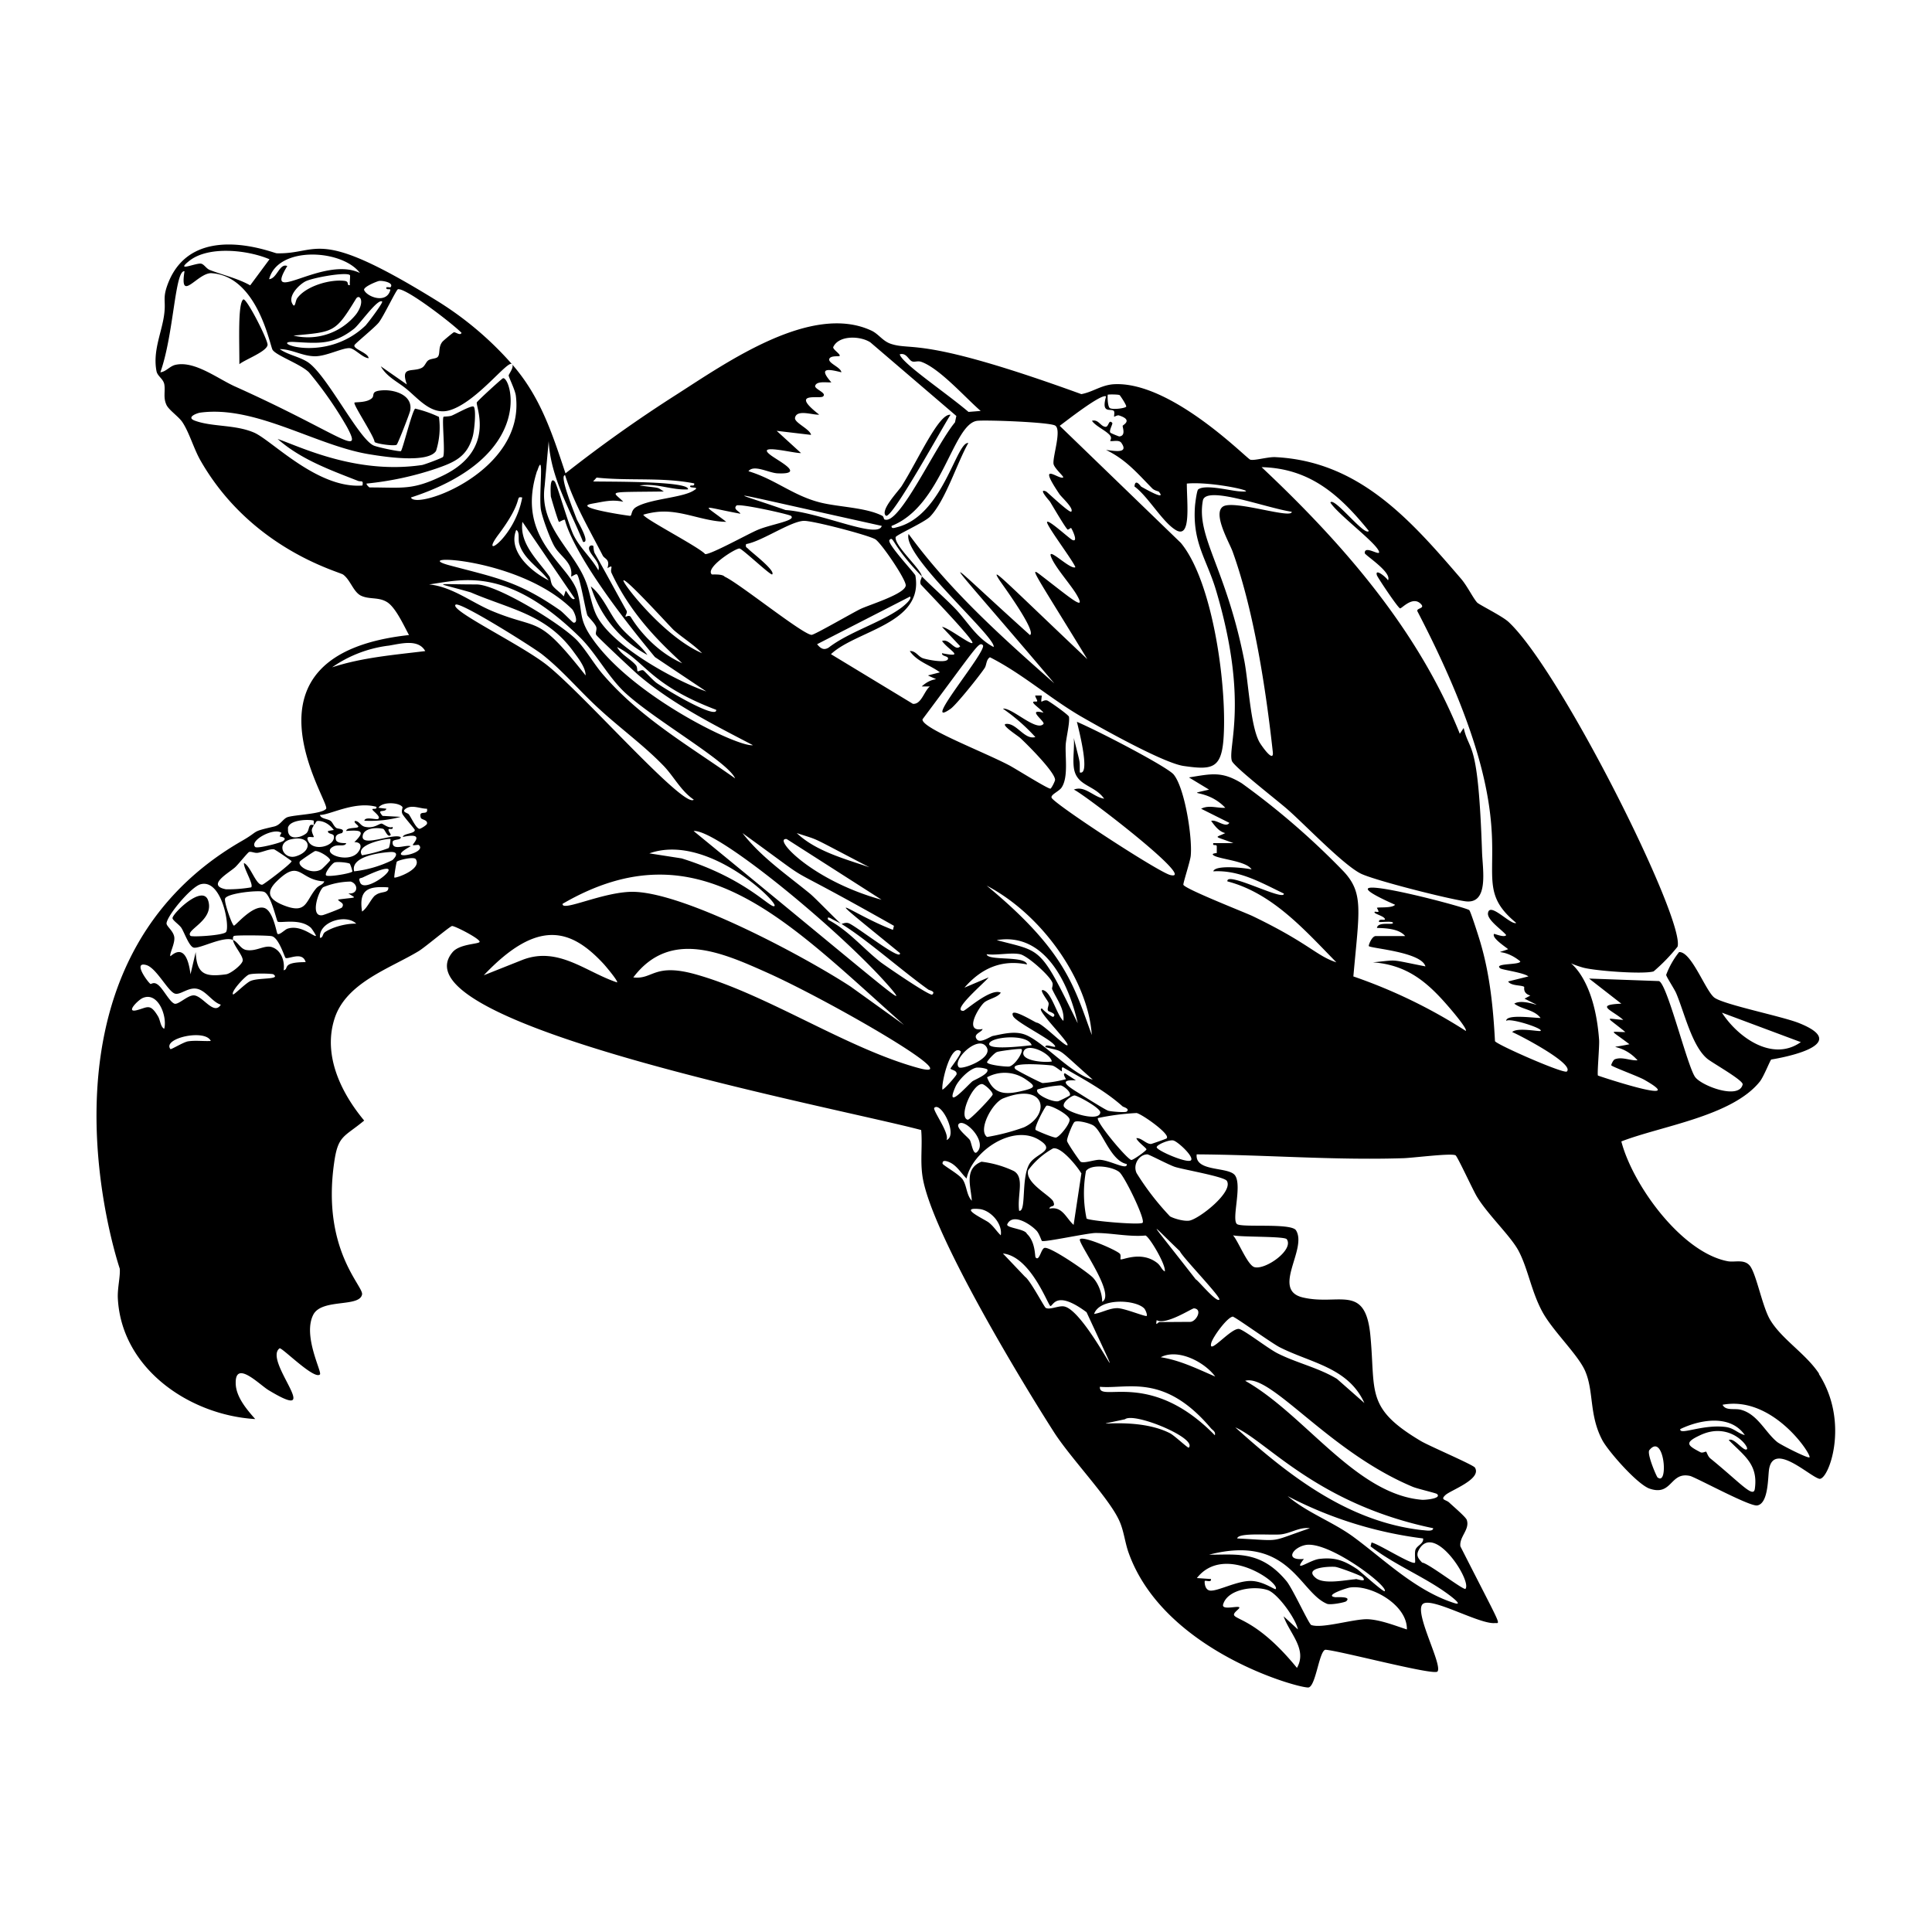 <svg xmlns="http://www.w3.org/2000/svg" viewBox="0 0 1000 1000"><path d="M198.6 202c-7.1.3-4.5 2.4-6 4-2.6 2.6-8.8 2-9.1 2.4-1 .7 10.2 17.4 10.4 20.4 1.3 1 10.2 2.2 11.4 1.4.7-.6 6.7-16.1 7-17.6 1.5-7.6-7.1-10.8-13.7-10.6m743 509.1c-6.8-10.4-19.4-17.9-25.4-28-4.1-6.9-7.2-24.2-10.6-28.1-3-3.4-7.7-1.5-11.4-2.2-23.9-4.6-49.1-39.4-55-62 20.6-8 57.3-13 71.7-31 2.1-2.7 5.3-11 5.9-11.4 0 0 44.8-6.9 14-19-9.1-3.5-38.4-9.4-43.4-13-4.6-3.4-11.9-24-18.3-23.6a43 43 0 0 0-6.7 11.8c.2 1.2 4.2 7.2 5.2 9.5 4.3 10.2 8.2 27.5 16.2 34 2.9 2.3 18.6 11.1 18.2 13.2-1.8 8-20.9.9-24.5-3.7-4-5-14.7-49.1-18.9-49.8l-36.1-1.3 16.7 13c-14.2.6-4.6 3.4 1 8.4-9.6-.7-9.4-2.3 1.1 6.3-8.3 0-8.4-1.7 2.1 6.3-14.3 3-4.6-1.5 4.2 8.3-3.8.3-8-2-11.8-.5-.9.4-2 3-1.8 3.1.5.8 14.2 5.8 17.1 7.5 24.6 14-23.8-2-24-2.2-.5-.7.8-14.9.6-18.3-3.4-47.5-30.2-43.9-8.4-37.6 6 1.7 31 3.6 36.6 2a94 94 0 0 0 12.4-12.8c4-13.8-60.5-143.2-87.6-168.2-3.6-3.2-15.5-9-16.2-10-2.2-2.5-5.1-8.6-8.4-12.4-26.2-30.5-52.8-60.8-96.3-62.8-3.8-.1-10.9 2-12.7 1.3-2-.7-41.3-41-70.9-39-6.3.5-10.6 4-16.5 5.1-82.8-30.1-87.2-22.3-98.5-26-4.3-1.4-6.3-5-10-6.8-31.1-14.7-75.2 16.5-101 33a710 710 0 0 0-57.5 40.8c-7-21-13-39.7-27.7-56.5 1.3 1.4-1.6 5-1.7 5.8s3.3 7.4 3.7 10.5c5 39.3-51.7 59.4-54.3 52.7 65.7-21.4 51.5-63.3 47.6-61.7-.8.4-13.2 11.7-13.5 12.5-.7 2 10 24.2-17 37.6-16.3 8-21 6.4-38.5 6.4-.2 0-1.7-1.4-1.6-2a163 163 0 0 0 35.9-7.7c9.5-3.3 16-6 19-16.4.9-2.8 2-14.2.6-15.7-1-1-9.6 4-11.6 4.7-1.2.4-4 .4-4 .5-1 1 1 19-.3 20.8-.3.5-9.6 4-10.9 4.2-34 5-63-9.5-74.7-13.5 12 10.6 27.1 16 41.6 21.7 1.6.6 2.9-.6 2.3 2.4-23.1 1.8-46.5-23-55.9-27.3-10-4.4-22.2-2.9-31.2-6.4-4-1.7 1.3-3.7 3-4 28.8-4 60.4 17.3 88.1 21.6 7.3 1.2 29.9 4.7 34.1-1.8a40 40 0 0 0 1.5-17.6 61 61 0 0 0-12.3-4.3c-1.6 1.2-6.5 21.3-7.4 22-.6.4-12.7-2.1-14.3-3-8-4-24.3-37-34.1-43.2-4.5-2.8-10-3.6-14.3-6.6 6.2 0 11.8 3.7 18.3 3.7 5.8 0 14.2-4.4 17.8-4.2 2.7.1 6.7 5 9.9 5.2-.2-2.8-8.3-4.8-7.3-6.8.3-.8 10.4-9 12.5-11.6 2.5-3.1 9.1-17.1 10-17.3 4.4-.6 28.7 18.2 32.9 22.6-.8 1.6-3-.5-4-.3-.4.1-5.7 4.5-6 5-2.3 3-.8 6.4-2.5 7.9-1 .8-3.4.7-4.7 1.6s-1.7 3-3.4 3.9c-4.8 2.4-11.2-1.2-7.7 8.6l-13.5-9.4c3 5.4 8.7 8 13 11.5 6.3 5 13.2 14.2 22.8 11.2 14-4.3 30-26.2 32.1-23.8a172 172 0 0 0-38.8-32.8c-63-39-60.6-24-83-24.6-1.4 0-43-17.1-56 15-3.2 8-1.4 9-2.1 15.6-1 9.8-6.2 19.5-4.1 30.4.5 2.6 3.3 3.8 4 6.6.7 3.4-.6 6.8 1 10.5 1 2.8 6.3 6.2 8.4 9.3 3.6 5.4 5.9 13.8 9.4 19.9 26.2 45.8 71.5 57.4 73.8 59 3.7 2.7 5.2 8.7 9 10.8 4.3 2.2 9.1.7 13.5 3.3 4.6 2.6 9 12.5 11.6 17.2-93.5 10.2-40.5 86.7-42.9 89.9-2 2.8-16.6 3.1-20.1 4.4-2.4 1-3.5 4-6.8 4.8-12.5 2.9-7.2 2-16.6 7.4C9 502 62 656.6 62 656.7c.3 4.3-1.3 10.1-1 15.5 2 36.4 37.3 60.3 71.1 62.3-4.4-5-10-11.5-10.1-18.5-.3-12.5 12.6 1 17.1 3.6 29.8 18-3.1-15.3 5.6-21.7 1-.8 18 16.5 20.9 13.5 1.2-1.2-9.1-20.1-3.4-31 4.5-8.4 23.9-3.6 25.2-10.4.8-4.3-20.8-23-14.5-67.8 2-14.7 5-13.4 15.6-22.2-12-14.4-21.5-33.9-15.3-52.9 6-18.5 28.6-25.8 43.5-34.8 3.3-2 16.3-13 17.3-13 1.7 0 15.2 7 14.2 8.3-.8 1.1-10.5 1-14 5.3-31 37.1 199 80.4 242.6 92 .7 7.9-.5 15.4.6 23.4 3.7 28.1 51.2 106.6 68.4 133.4 8.6 13.2 27.3 32.8 33 44.3 2.9 5.6 3.3 12 5.4 17.8 18.5 51.6 90 70.6 93.2 69.6 3.7-1 5.4-18.8 8.6-19.5 7 .4 55.9 13.4 58 11.3 3-3.2-12.7-31.4-7.4-35.1 4.8-3.4 29.2 10.7 37.1 10 3-.2 4.2 3.6-17.8-39.7-.7-5 5-8.7 3.3-13.7-.5-1.5-7.1-7.1-9-8.9-1.7-1.7-5-1.3-2-4 2.5-2.4 19-8.2 15.2-14.2-1-1.5-24-11.3-28.1-13.8-28.7-17.1-23.2-25.3-26-54.6-2.6-27-16.2-15.3-34.8-19.6-16.8-3.8 2.4-25.1-3.7-34.8-2.5-3.9-27.8-1.3-30.5-3.2-3-2.2 2.6-19.4-.9-25-3-5-21-1.7-20-11.1 35.5.2 70.8 3.1 106.3 2 4.5 0 25.5-2.8 27.7-1.5 1 .6 9 18 11 21.3 5.7 9.5 17.9 20.8 21.8 28.5 4.8 9.3 6.5 21 12.3 31.5 5.5 9.9 18.4 22 22 30.4 4.6 10.7 1.9 22.8 9 36 3.4 6 18 22.6 24.3 24.8 11.9 4.1 10.5-9.1 21.2-6.5 5.3 2 31 16 34.6 15.2 5.9-1.1 5.4-15 6.1-18.9 2.5-14 20.7 3.7 25.9 5.1 4.6 1.3 16.2-28.8-.2-54.3m-50-186.9 40.7 15.2c-14.7 10.4-32.6-2.5-40.8-15.2m-701.8-356c-21.2 20.7-51.5 8-37.2 8.8 12.5.7 20.2 1.6 30.9-6.8 2.8-2.1 12.4-16 14.6-14.1.6.5-7.3 11-8.3 12m-8.5-20.5c-1.8.2 0-1.8-2.5-2.2-7.5-1-20.1 2.6-24.7 9-1 1.4-1 5.8-2.6 2.6-2-4 3.4-9.4 6.6-11.2 3.4-2 21.5-5.2 23.3-3.4.3.3-.2 4 0 5.2m15.2-2.2c2.1-.2 7.8 1 5.8 3.3-.2.1-1.5-.2-2.1 0-.5 1.8 2.4.4 2 1.5-2 7.2-11.9 3.5-13.5 0-.8-1.6 6.6-4.6 7.8-4.8m-12 17.3a32 32 0 0 1-32.4 11c21-2 21.6-1.4 32.4-19.1 1.7-2.7 5 1.3 0 8.1m2-21.4c-19-9.2-50.6 17.7-37.6-3.6-4-1.7-5.3 6.5-9.4 6.8 4.5-17.4 37.8-15.5 47-3.2M98 135c10-7.9 30.3-5.6 41.5-.8l-10 13.5c-6.6-3.7-14.1-5.3-21-8-1.7-.7-2.8-2.8-4.3-3.2-2.4-.7-14 4.7-6.2-1.5m-7 53.8c-3.1.6-5 3.6-8 3.9 7-19.6 7.5-53.1 12.5-52.3-2.7 16.9 6.8.6 14 1 23.9 1.6 30.2 37.6 31.6 39.7 2 3 14.4 7.3 18.8 11.6a198 198 0 0 1 19.7 28.3c8.8 16.5-3.6 3.5-57.6-20.8-9.1-4-21-13.5-31-11.4m577.6 76c.6 4.2-30-6.3-35.6-2.6-5.5 3.7 3.5 19 5 23.3 11 30.5 17.2 71 20.8 103.7.7 6.3-6.3-3.8-7.1-5.4-4.5-8.7-5.5-30.5-7.6-41.6-9.5-48.4-25-64.1-21.5-83.1 1.5-8.1 32.3 3.7 46 5.8m-95.1-60.6c.2-.2 5.2-.2 6 .2.3.2 3.8 5.4 3.4 6-.5.8-7 1.7-8.5.7-1.2-1-1.2-6.6-1-7m-27.2 16.1c3.4 2.3-1.4 16-.9 19.8.4 2.3 5.5 6.6 5 7-2 1.5-14.1-9.4-1.9 8.7 1.1 1.6 7.5 7.3 6.1 9-.8 1-12.3-10-13-10.4-4.6-2 1.7 4.8 2 5.3 1.4 2.3 8 13.6 9.1 14.4.3.2 1.7-1 1.8-.8.3.2 4 7.6.7 6.2-1.6-.7-12-10.4-13.1-9.4s13.8 20.6 14.6 23.5c-2.6 1.5-15-11.3-12.5-5.2 2.1 5.3 9.8 13.8 13.1 19.3 5.5 9.4-2.9 2-18.4-9.9-6.6-5.1-3.6-1.8 24 43.4-43.3-41-50.9-49.3-45.4-40.8.6 1 19.4 26.5 15.7 28.3-49.6-44.6-50.5-49.5 12.6 25-27-23.8-54-48-75.4-77.3-3.7 11 45.6 53.6 44 58.5-9.2-4.8-13.6-13.5-20.4-20.4-5.4-5.5-11.4-10.7-16.8-16.2.1 1.1-1.3 2.4-.5 4.2 0 .2 28 29 26.7 30.3-1 1-13-8.3-15.7-8.3l9.4 10c-2.6 3.1-5.6-4.3-9.4-2.7 3.5 4.8 12.4 8.8 0 6.3-.3 1.6 3 1.4 3.1 2.6.3 3.1-11.5.6-13 0-2.4-.8-3.8-4-6.8-3.7 3.8 5.5 10.5 7.2 15.6 11l-6.2 1.6c7.7 3.8 3.3-.3-3.2 5.7h4.2c-3 2.4-4.4 9.4-8.8 9l-42.4-25.7c13-12.3 48.1-15.7 43.7-40.7-.2-1.1-15-16.7-13.4-18.4 2.2-2.4.9 2.5 16.7 18.8-.1-3.5-14.4-16-13.5-20.3.3-1.1 14.6-7.5 17.7-10.5 8-8.2 14-27.8 19.9-38.2-6.2-.8-13 37.3-36.6 43.5-1 .2-3.4 1.3-3.1-.6 26.3-10.4 31.6-53 44.4-54.4 4.9-.5 37.6.7 40.3 2.5m-177.8 77c-3.5-3.4 11.8-13.3 14.3-13.4 1.3-.1 16.3 14.2 17 13.4 1.8-2-11.2-11.8-12.4-13.2-.8-.8-1.6-.8-1.1-2.5 7.9-1.3 22.7-11.6 29.7-12 4.2-.3 33.3 7.3 37.1 9.5 2.9 1.6 16.2 21.1 15.8 24-.5 4.4-18.8 9.9-23.4 12.1-3.8 1.8-23.8 13.4-25.3 13.4-4.4 0-37.9-27-45-30.1-1.3-1.6-6.5-1-6.7-1.2M340 353.6c-1.9-1.3-6.5-6.4-7-6.6-1-.5-2.7.8-3 .4-.3-.2 0-2-.8-3-2.7-3.3-7.6-5.4-9.8-9.5 14.6 7.3 16.6 19.3 51.3 32.5.6 4.8-21.2-7.4-30.7-13.8m83-20.2 48-24.6c1.4 1.2-3.9 5.4-4.8 6-10.3 7.5-26.8 12.3-37.3 20.4-2.6 1.6-4.3.3-6-1.8M450 448.9c-12.8-4.4-27.7-8.3-37.6-17.7 13 4.3 4.9.7 37.6 17.7m-42.8-14.6 49.1 31.4c-36.3-10-56.7-32.3-49.1-31.4M472 187c1.3.6 3-.4 4.9.3 9.5 3.4 22.8 18.6 30.7 25.4l-6.3.5c-12.3-10.4-34.5-25.2-35.6-29.8 3.4-1 4.5 2.8 6.3 3.6m-69.4 58c14.1.6 1-6-3.4-9.2-9.2-6.7 12.1-1 15.4-1.3L402 223l17.8 2.1c-.5-3-8.7-6.3-8.3-8.8.8-4.7 9.5-1.3 12.5-1.7-15.7-12.2.4-7.9 2-9.4 2.3-1.9-5-3.9-4-5.7 1-2.4 6-1.4 8.3-1.6-6.6-7.5-2.3-7.1 5.2-5.2-.3-2.6-6.7-4.6-6.3-6.8.5-2 4.9-1.3 5.3-1.6 1-.8-3.7-3.5-3.2-4.7 2.9-6.2 14-5.8 19.2-2.4l44.5 38.1-.7 3.3c-10.3 12.4-29 54-36.6 50.2-.2 0-.3-1.5-1-1.8-8.3-4.3-22.1-4.5-31.7-6.8-14.4-3.5-23.6-12.1-37.6-16.3 2.8-3.7 10.7 1 15.2 1.1m53.8 27.2c-2 7-31.6-7-49.8-8.2-28.4-10-42.4-12.2 49.8 8.2m-75.3-10.5c1.4-1.3 27.3 4.5 28.3 5.3 3 2.5-10.3 4.3-17.3 7.3-4.6 1.9-24.2 12.8-27.1 12.5-3.4-3.8-32-18.5-32-20.4a40 40 0 0 1 7.9-1.5c12.1-1 22.8 5 35 5.2-12.6-9.8-13.8-8.1 7.3-4.2-.2-1.1-4-2.3-2-4.2m-17.8 76.4c-20-8.6-41.6-36.7-40.7-37.7 1.2-1.3 23.7 23.5 26 25.7 4.7 4.1 10.3 7.5 14.7 12m-57-77.4c6-1 10-2.3 16.2-1-5.5-5.7-10-4.9 21-5.3-3.9-2.4-1-1.6-12.6-3.1 8.8-1.4 16.5 2.5 25.1 2 .9-4.4-41.2-3.9-49.1-4.1l1.8-2c16.8 1.8 33.8-.3 50.5 3 .4 2-2.2.4-2.1 1.6 0 1 5.4 0 2 2-5.8 3.9-22.7 4.3-30 8.7-2.7 1.7-2 4.3-3 4.5-.3.1-31-4.4-19.7-6.3m-24.6-9 2.1-23.4c1 19 10.9 35 17.8 52.2 4 .7-2.8-10.5-3.3-11.8-2.2-5.8-9.1-23-6-22.7 4.7 14.8 12.5 28 19.5 41.6 1 1.8 3.9 1.8 2.4 6.5 3.7-2.3 1.2.4 2.1 2.4 11 23.7 28.3 38.8 36.6 46.8-17.6-7.9-26.6-24-26.7-24.1-1-1-2.5.2-2.6 0-.3-.5 1.1-2 .5-3.1-5.3-9.4-10.8-19.8-16.4-29.6-.7-1.2-.7-3.7-.8-3.9-.5-.5-2.5-.5-2.2 1.6.6 3.2 6.2 7 4.8 11-3.5-6.4-9.3-11.3-12.6-17.8-2.6-4.8-8.9-27.2-10-28.2-2.8-3-2 6.7-2 7.7.3 1.3 3.7 12.7 4.2 13.2.2.2 2.7-1.5 3.1-1 .1 0 2.8 18.3 46.6 71l26.6 17.8c-16.5-5.7-49.3-23.8-57-39.7-2.4-5-3.3-11.7-5.2-16.7-6.3-16.8-24.4-28.7-21.5-49.8m-3.8-8c3.7-11.4.8 11.2 1.8 19.6.5 4 4.8 15.5 6.9 19.2 3 5.5 10 8.7 8.8 15.8.2.4 2.5-1.5 3-1 1.5 1 4.4 18.4 5.4 21.1.2.7 3.8 4 4.6 6.1.5 1.5-.6 3 0 4.1.8 1.3 18.9 18.2 21.5 20.5 17.6 15.1 39.1 25.9 59.6 36.6-7.5 1.2-62.2-25.2-83-55-7.3-10.3-5-13.3-7.7-23.8-4-15-32.5-27.6-21-63.2m19.5 66.1c-1.4 1.6-3.9-3.5-4.7-4.1l-1 3c-1.6-1.9-4.4-3.7-5.8-5.6-1-1.5-.9-3.6-1.6-4.7-6-8.5-15.6-16.8-14-28.3zm-13.5-9.4c-9-4.5-21.3-15-16.8-26.1 2 1 .8 4.9 1.6 7.3 2.4 8 10.5 12.3 15.2 18.8m-26-23.7c13.7-18.3 8.2-19.9 12.3-19.2-3.7 20.8-22.8 33.2-12.3 19.2m38.1 38.6c1.1 1.1 3.6 7.2.8 7-.5 0-5.3-5.2-7-6.4-21.7-15.1-32.9-16.8-57.3-23.3-22.3-6 36.3-4.3 63.5 22.7m-95 18.9c6.2-1 15.4-3.7 19 2.8-16.3 2-32.6 3.3-48.2 8.4a65 65 0 0 1 29.1-11.2m-52 94.6c.5-5 12.4-4.7 13.4-4v2.2c1.7-1.4.6-2.4 3.4-2 3 .5 5.2 2.3 7 4.6l-3 .5c-.4 1.7 2.7 1.2 3 2.6 1 5.3-11.2 8.6-13.5 2.1-1-2.6 2.7-1.1 3.1-1.6.2-.1-1.1-2.2-1-3.6.1-1.2 1-2 1-2.6-.2.1-1.4-.3-1.8.1-1 1-.7 3.4-2.4 4.5-3.5 2.5-9.7 3.2-9.1-2.8m17.2 21.2c-5.1 3-12.8-1.8-11-4.2.2-.4 7.3-5.2 7.8-5.3 2.2-.2 7.8 3.4 7.8 4.8 0 .3-4.2 4.5-4.6 4.7m6.7-3.5c1.2-.7 7.5 0 8.1.6a17 17 0 0 1 1.3 4c-.7 1-12.6 3-13.6 2s2.8-5.9 4.2-6.6m-5.2 9.8c-.6 1.7-2.7 1.8-4.2 3.6-5.6 6.7-4.8 13.5-17 8.6-7.4-3-9.2-6.6-3.4-12.3 12.2-12 11.6-.6 24.6 0m-17-21.8c10-2.3 11.5 6 2.4 8.8-6.5 2-10.7-7-2.5-8.8m-5-3.3s-1 1.5-.8 1.9c0 0 4 .4 1.8 2.2-1.1 1-13.5 4.2-14.6 3.2-3.3-3.2 9.6-10.3 13.6-7.3m-23.9 17.7c1.6-1.5 6.4-7.5 7.1-7.8 1.2-.4 3 .7 4.6.4 2.5-.4 6.1-2.1 8.3-1.8.6.1 8.8 5.7 9.1 6.1.6.8-14.2 12-15.1 12.2-3.2.6-6.1-9.7-9.5-11.2-.5 2.3 5.2 11.2 3.7 12.6a73 73 0 0 1-13 1c-10.6-2 1.7-8.6 4.8-11.5M85 532.5c-2-1-2-4.6-3.3-6.6-4.1-6.8-5.4-4.4-11-3-5.9 1.4.8-5.3 3.1-6.3 8-3.6 12.9 9.5 11.2 15.9m12.3 6.5c-2.4.4-8.8 4.4-9.1 4-4.3-5.6 18-10.6 20.9-4.2-4 .2-7.9-.4-11.8.2m3-23.8c-3.2-.1-8 5-10 4.3-2.7-1-6.2-8.5-9-10.1-1.8-1.2-3 0-3.4-.1-1.4-.9-9.4-11.8-2.2-9.8 5.1 1.4 11 13.2 14.6 14.7 2.8 1.2 7-3.4 11.7-2.4s8 7 12.3 8.2c-3.6 5.9-9.4-4.7-14-4.8m29.5-7.5c-2.5 1-8.8 7.5-9.2 7-1.2-1.4 6.1-9.3 8.1-10.2 1.8-.9 12.3-.6 12.8-.2 4 2.9-7.3 1.6-11.7 3.4m17-5.5c.7-4.5-1.1-10-5.6-11.8-4-1.7-8.4 2.3-13.8 1.3-3-.6-4.1-4-6.8-5.2.3 3 5.5 8.4 5 10.8-.3 2-6.2 6.7-8.6 7-10.9 1.5-15.2 0-15.7-11.5l-2.7 11.5c-2.3-18.5-10.2-9.1-10.4-9.4-.7-1 2.5-6.6 2-9.9s-4.2-5.6-4-7.2c.7-4.5 12.8-18.8 17.6-20.1 11-3 15.3 21.9 13.2 24.7-1.3 1.8-17.7 2.7-18.4 2-3-3 12.3-7.9 9.2-18.1-2.7-9.1-18.9 6.9-18.5 9 .2 1.2 3.6 3.4 4.6 5 1.5 2.3 4 9.7 6.4 10.2 3.2.6 15.3-6.1 20.3-4 0-.7-.2-1.9.7-2.1 1.5-.4 18-.3 19.5.2 3.6 1 6.5 10.9 7 11.2 1.4.9 8.8-3.6 10.4 2.2-12.9 0-8.3 3.6-11.4 4.2m16.7-17.8c-.9.7-7.8-6-14.7-3.7-1.3.4-4.3 3.6-5.2 2.6-.5-.5-2.2-12.2-7-13.4-6-1.5-14.6 9.2-15.5 9.2s-5.2-12.1-4.6-14c1-2.8 17.3-4.5 20.1-3.5 3.6 1.2 6.5 14.8 7.1 15.4 1.2 1 11.6-1.9 17.2 3.2.6.6 2.8 4 2.6 4.2m4.8-2c-1.5 1-1 3.1-2.7 3-.7-8.4 13.6-12.5 18.8-7.3-4.9-.2-12 1.6-16.1 4.3m12-20c4 2.8 5.2 1.8-5.3 3.2.4 1.4 3.7 1.6 2 4.1-.3.5-9.6 4-10.1 4-6.6 1.1-2.1-12.6.4-14.5a39 39 0 0 1 14.2-2.9c4.1 1.2 4 6.8-1.3 6.1m14 1c-2.3 2-4.1 6.7-6.8 8.4-1.8-11.5 3.3-13.2 13.6-12.5.2 3.4-3.9 1.7-6.8 4.2m-7.8-6.7c-1.1-2.7.1-2 1.5-2.7 29.2-13.9 1.5 10-1.5 2.7m16.7-11.6a60 60 0 0 1-19.8 5.8c-2-7.7 13.3-9.7 18.8-10 4-.2 3.4 2 1 4.2m-1-10.9c.1.2-.4 4.3-1 4.7a78 78 0 0 1-13.7 3.7c-4.1-5.8 14-9 14.7-8.4m2 19.9c-.2-.3 1-7.8 1.3-8.2.8-.8 8.8-2.8 9.8-1.3 3.4 5.3-10.5 10-11 9.5m8.4-16.2c-2.6-1-9.6 2.7-9.4-2.1.1-1.8 4.5-.8 4.2-2.6-3.6-2.2-20.2 5.3-19.7-.4.3-4.4 7.3-4.7 10.6-3.9 1 .3 2.3 4.9 3.9 3.2.3-.4-1.6-2.4-1-3 .4-.5 2.5.6 2-1.2-2 1-4.9-1.7-5.7-1.7-1.4 0-3.8 2.6-8.4 1.7-2.6-.5-2.9-2.8-5.2-3.1-1.5.7 2.1 2.4 1.5 3.1-.6.9-6 .1-6.2 2.1 7.1-.5 10.5-.3 4.2 5.8 4-.1 4 3 1.5 5.7-5.3 5.4-19.6-.1-12-3.6 2.2-1 5.7.4 6.3-1.6-1.6 0-4.7 0-5.3-1.6-1-3.4 2.9-3.3 3.2-3.7 1.7-2.4-2.2-1.9-3.1-2.6-1.5-1.2-1.8-2.9-3-3.7-1.5-1-5-1-5.4-3 4.8.2 17.8-7.3 29.2-4.2.6 1.8-2.5.5-2 1.5.3.8 4.5 3.6 3 4.7-.7.8-6.8-1.4-7.2 1a60 60 0 0 0 18.8-2l-9.4-.5c-3.4-4 1.3-1.4 2-3.7l-4.1-.5c2-3.3 10.7-2.8 12.4-.4.3.4-.8 2 0 3.6s6.4 7.8 6.4 8.3c0 2-5.9 1.7-6.2 3.6 12.2-2.6 4.7 3.8 5.2 4.2.4.3 2.8-.3 3.1 0 4.9 4.5-19.5 8.9-4.2.6m5.2-14.7c.3 1 3.7 1 3.2 3.1-.2.7-3.1 2.5-3.8 2.6-1.8 0-4.3-5.8-5.6-7.5-.6-.8-4.1-1.2-1.5-3 3.2-2.1 7.4.1 10.9.1.8 4-4.6.1-3.2 4.7m4.3-120.8c16.9-2.3 40-9.9 77.9 27.2 8.4 8.2 14.7 20.6 23.5 28.8 15.3 14.2 53.2 35.6 57 44.4-24.3-17.2-48.8-31.1-68.5-53.9-4.6-5.4-8.3-12-13-17.2-7.7-8.4-41.6-29.3-52.4-29.3-23 0-22-1.4-3 4.1 20.8 8.9 39 11.3 53.1 30.5 2.4 3.3 6.5 8.4 6.4 12.5-25.3-32.1-23.5-23-48.3-33.3-10.8-4.5-20.7-12.6-32.7-13.8m137 127.6c13-.6 79 54.3 102.5 82.1 9 10.8-4.8-2-102.5-82m41.8 38.7c-1.7 2-14.1-14-48.1-24.6l-16.7-2.6c29.8-10.6 66.6 25.2 64.8 27.2M235.8 313c2-2 40.4 22.2 44.8 25.7 10.9 8.6 19.3 18.9 29.4 28.1 10.7 9.9 23 18.8 33.1 29.2 5.4 5.4 9.2 13.3 16 17.9-4.9 4.9-56.4-54-75.8-69.5-13.4-10.7-50.7-28.5-47.5-31.4m83.6 195.5c-16.2-5.4-30.4-18.8-48.9-11.7l-20.1 8c28.3-29.9 45.5-23.8 62.2-5.7.9 1 7.5 8.8 6.8 9.4m-28.2-40.7c70.9-41.2 116.5 9.3 176.7 62.7l-27.7-19.9c-23.6-15.4-86-48.9-112.8-49-15.4 0-36.8 10.6-36.2 6.2m184.2 85c-36.7-10-77.4-37.5-114-48.1-23-6.8-23.2 2.5-33.6 1.2 19-25.1 46.1-12.8 69.4-2.4 31.7 14.2 105.8 56.8 78.2 49.3m7.2-38c-1.2 1-24-14.7-26.7-16.7-9.2-7.2-16.7-16.5-27.2-22-1-2.3 1.5-.6 2.3-.2l4.3 2.2c-1.7-1.2-13.3-13.3-16-15.5-12.2-10-25.2-18.8-35-31.4 44.8 32.4 10.7 9.7 78.4 48l-.5 2.1c-22.3-8.5-43-26 3.6 12 1 4.7-22-13.5-26.4-15.4-1.8-.7-3.5.4-3.9.3 13.1 8 31 24 45 34 .5.4 4 .9 2 2.6m16.7-3.6c8.7-10 19.2-14.7 32.4-12-1-4.7-20.5-1.7-20.9-5.3 5.1.7 12.5-1 17.3 0 3.8.8 15.3 11 16.7 14.7.5 1.3-.4 2.8-.1 3.4 2.4 5.3 6.5 10.3 5.8 16.4-3.3-2.9-5.9-13.9-9.9-15.7-3.6-1.6 1.8 5.1 2.2 6.3.4 1.4-.9 3-.2 4.2.4.5 4.7 1.4 2.7 3.1-.4.4-5.1-3.1-5.7-4.2-4.8-1 14.4 17.7 13 18.9-1.1 1-13-11.5-16-11.7-1.6-.6-14.2-8.5-12.2-3.5 1.2 3 17.3 10.9 21 14.6 3.5 3.6-4.6-1-4.2 1.6 10.4 2.8 4.5-.8 24.5 16.8-11.3-2.7-26.6-20.9-36-23.6-5.1-1.5-10.7 0-15.7 1-1.6.4-6.7 4.2-8.4 1.6-1.9-2.7 2.7-3.5 3.1-5.2-9.8 2-2.4-10.6.6-13.5 2-2 7.2-2.7 8.8-5.3-5.1-2.6-18.2 9.3-19.3 9.4-6.8.3 11.2-14.8 13-17.3zm11.5-52.8c29.9 15.7 52.7 50.3 54.4 77.3-9.3-25.6-13.8-43.7-54.4-77.3m47 71c-19.6-40.2-18.5-36.6-41.8-42.8 25.1-4.2 37.4 22.8 41.9 42.9m46.1 59.7c-.3.3-7.6 2.8-8 2.9-2.6.2-5-3.2-7.7-3 .3 1.7 5.2 5.1 5.2 5.8s-6.9 5.6-7.8 5.5c-2-.1-18.7-20-17.3-21.7a127 127 0 0 1 20-2.6c2.7.5 17.5 10.9 15.6 13m3.4 1.2c2.3.5 11 8.6 9.1 10.3s-17.7-5.1-17.7-6.8c0-1.3 6.4-4 8.6-3.5M629 712.5c-9.3-4-18.1-8.4-28.2-10 9-4.7 22.7 2.5 28.2 10m-28.8-28.2c-1 0-2.2 2.7-1.5-1 4.7 2.8 18.3-6.2 19.3-6.1 4.7.4 1.1 7-2 7zm18.8-22c-26.8-34.4-24.4-30-8.3-14.7 1 2.8 21.6 24 20.4 25.1-1.5 1.5-10.4-9.3-12-10.4m-16.2-4.2c-1.8-1-2-3-4.2-4.6-8.3-6.2-18-1-18.7-1.7-.2-.2.3-2-.3-2.8-1.3-1.7-18.7-9.4-20.7-7.6-1.6 1.4 18.8 28.5 11.5 32.4 0-4.2-1.9-9.4-4.8-12.5-2.7-2.8-21.8-16-25-15.4-1.9.3-2.7 7.3-4.7 4.9-.4-.6 0-8-4.5-12.2-.9-2.6-11.2-3-10.1-5 2.9-6 12.2.2 15.2 3.5 1.4 1.6 2.4 5 2.7 5.2 1.1.8 23.2-4 27.6-4.1 8-.1 17.5 2.1 26 1.3 2 .6 10.7 15.2 10 18.6m-9.4 23c-.5.6-11.5-4-15.2-4-4.2 0-8 2.4-12 3 2.9-8.4 21.3-7.5 25.9-2.9.7.7 1.8 3.4 1.3 4M512 540.4c0-3.7 19.8-5.7 22 .6-2.9.3-22.1 2.7-22-.6m32.4 9c-2.8.7-15.8 0-14.7-4.8 1.4-5.4 13.7.3 14.7 4.7m-28.3-4.8c1.3-.5 12-1.9 12.6-1.5 1.3.9-3 8.1-6.2 9-1.5.3-11.6-.8-11.6-2.2 0-.6 3.8-4.9 5.2-5.3m15 14.3c4.6 3.2 5.1 4-.5 5.5-8.9 2.2-15.9 3.2-19.7-6.7 6.5-3.5 14.2-3 20.2 1.2m-27.8.9c-2.6 2.1-14.4 15.7-8.8 2.9 1.5-3.5 7.2-9.4 11-10a14 14 0 0 1 5.4.8c1.7 2.3-6.6 5.5-7.6 6.3m-7 22c3-3 15 9.2 9.4 14.6-2 2-2.8-4.7-3.7-6.2s-7.7-6.5-5.7-8.4m4.7-2.1c-5.2-1.1 2.2-18.5 7.3-18.5 1.2 0 5.6 3.9 5.5 5.4 0 1-11.8 13.3-12.8 13m18.3-11c22.1-8.7 24.6 8.5 10.7 15a111 111 0 0 1-19.1 5c-4.9-3.6 2.7-17.8 8.4-20m31.5 4.5c-1.5-2.3 4-6 5.4-6 1.8.2 13.4 6.5 13.3 8.8-.4 5.1-16.7.1-18.6-2.8m32.3 29.5c.6 3.6-8.8-2.1-14.2-2.2-2.7 0-8 2-9.7 1-.5-.4-7-9.8-7-10.8-.2-1.3 3-9.3 3.9-9.8 1.6-1 8 .7 9.8 1.9 4.6 3 8.9 18.3 17.2 19.9M553.7 567c-.2.3-5.7 3-6 3-3 .6-12.5-3.7-10.7-6.1a53 53 0 0 1 12-2.1c1.7.3 5.7 3.7 4.7 5.2m-12 5.3c2-.5 11.2 4.4 11.9 7 .5 2.1-5 9-7 9.5-1 .3-10.3-3.6-10.6-4-.8-1.4 5-12.3 5.7-12.5m18 35.2-4 26.5c-4-3.6-5.8-9.8-12.5-8.4.2-2 3.4-.3 2-3.6-1.1-3-14.9-9.7-13-16.3a40 40 0 0 1 12.9-11.3c4.3-.9 12.6 9.5 14.7 13.1m31.6 25.4c-1.2 1.3-27.8-1-29-2.2a64 64 0 0 1-.3-24.6c3-4 14-2.2 17.3.6 2.8 2.4 13.6 24.6 12 26.2m-8.3-57.5c-.7.5-7.8 0-9.5-.5-1.5-.4-14.4-8.6-17-10.2-4.9-3.1-8.3-6 .3-5.5l-5.7-3.7c-1.4.4.7 2.9.5 3.1a69 69 0 0 1-12 2c-.8 0-13.6-6.6-14.1-7.2-4-4.2 18.7-2 19-1.9 1.7.4 4.8 3.2 5 3s-.4-1.9.5-2.1c10.7 6.2 21.7 12 31 20.3.4.3 4 1.2 2 2.7m-72.4-33.3c3.4 5.8-13 11.8-14.4 10.3-3.7-3.8 10.3-17.3 14.4-10.3M492 553c-.3.8 3.6.8 3.1 3.1-.1.6-5.8 7.3-7.3 7.9-.7-3.2 4.2-24 9.4-19.9 1 .7-5 8.4-5.2 8.9m-2.1 37.1c1.8-3.5-7.4-15.6-6.3-16.7 3.5-3.4 12.5 14.3 6.3 16.7m-2 12c-.2-1.8 2.1-1.2 3.6-.5 3.8 1.7 6 5.7 8.8 8.4 3-14.4 24.5-28.7 38-19.7 7.7 5-.4 6.3-4.5 10.8-5.8 6.4-2.2 26.3-6.3 25.6-1.1-8.2 3-17.3-2.8-20.6a54 54 0 0 0-16.7-4.8c-9.2 3.7-5.4 12.9-5 20.2-2.8-3-2.5-7.6-4.7-11-1.9-2.8-10.4-7.4-10.5-8.3m30.2 37.2c-2.3-2.2-3.6-4.6-6.3-6.7-2.3-1.7-16.1-8-4.7-6.9 5.7.6 12 7.5 11 13.6m32.7 36.8c-2.8-.5-7.5 2-9.5.7-.8-.6-8.1-14.4-10.6-16l-11.5-12.1c14.5 1.5 23.5 27.2 24.6 27.2 1.5 0 2.8-8.6 18.7 3.2 27.7 59.8.4-1.1-11.7-3m18.6 41.6c14.4 1.3 33.2-7.3 57.5 21.5 1 1.1 2.5 1.7 2 3.6-33.5-34.4-60-16.6-59.5-25m46 31.4c-.4.4-7.4-6.3-9.8-7.5-18.9-9.6-48.9-1.6-23.2-7.2 4.7-3.8 37.6 9.8 33 14.7m8.3 69c.7-.4 3.5 1 3.2-1l-7.3-.5c14.3-18.2 43.3 2.7 40.8 5.7-.5.5-6.7-4.3-13.1-4.2-7 0-16.6 5.2-20.6 5-3.2-.1-3.2-4.8-3-5m47.7 45c-19.4-23.8-31.1-24.8-32.5-27.2-.8-1.4 3.4-3.6 2.6-4.2-1.1-.8-9.3 1.7-8.3-1.5 2.4-8 16.2-9.7 23-7.4 5.2 1.7 14.6 14.8 15.7 20.4l-7.4-6.8c3 8.8 12.4 17 6.9 26.7m36.6-25.2c-7.3-.2-23.6 5-29.2 3-1.2-.4-9.6-18.8-12.8-22.7-13.4-16.1-25.9-13.6-40.1-13.7 41.5-10.7 46.7 19.4 61 25.4 1.7.8 9.4-.7 10-1.3 3-2.7-5-2-5.7-2.1-6-.8 5.7-4.7 7.6-5 11-1.6 29.8 9 29.5 21.7-6.2-2-13.7-5-20.3-5.3m-5.4-25.9c-6.7-4.4-11.3-6.3-19.7-5.3-5.2.7-13.8 7.6-7.9 0-10.2 1-5.8-5.9.8-7.2 12-2.3 43.2 21.4 41 23.9-.6.6-12.7-10.3-14.2-11.4m-.8 5.2c-5.3.4-16.4 2.8-20.6-.6-6.6-5.3 6.3-6.1 10-5.8 1.9.2 13.6 4.6 14.1 5.3 2.7 3-2.6 1-3.5 1m-61.3-21c.3-3.2 17.3-1.6 22.5-2.1 5.4-.6 9.6-3.9 15.1-3.2-22.1 7.5-13.4 6.5-37.6 5.3m-1-57.5c16.5 7.3 42.3 39.7 102.4 52.2 0 2-4.3 1-5.6 1-38.5-4.3-69.2-28.3-96.8-53.2m113.5 91c-20.2-6.4-36.3-22.5-52.5-34.4-10.7-7.8-23.8-12.4-33.9-21a207 207 0 0 0 70.1 21.9c.4 2.8-3.3 3.6-4 6-.5 1.7.1 6.2-.2 6.5-1.3 1.5-19.2-9.9-22.5-10.4l-.5 2c11.4 8.8 25 14.5 36.8 22.4 5.2 3.5 11.4 8.4 6.7 7m5.7-7.4c-.9 1-19.4-13.4-22.5-13.6-2.2-2.3-3.3-3.8-1.6-6.8 8-14.1 27.5 16.5 24 20.4m-27.2-52.8c2.4 1 12 3.2 12.5 3.7 2.6 2.4-6.4 3.1-7.7 3-34.4-2.8-60.7-44.2-91.6-61.6 13.5-3.8 43 36.6 86.8 54.9M666 641.4c3.9 5.4-10.8 15.9-16.6 14.5-3.6-.8-8.4-13.4-11.2-16.5 4.3 1 26.6.4 27.8 2m-27.7 40.2c1.4.3 19.6 13.4 24 15.7 16.1 8.2 35.5 10.4 43.9 28.9L692 713.7c-9.6-5.8-20.8-8.2-30.7-13.2-4.8-2.4-16.6-11.6-19.8-12.6-4-1.1-16.1 13.9-14.6 7.4.6-3 8.8-14.3 11.5-13.8m-3.4-70.3c3.6 5.7-14.3 19.7-19.4 20.6-2.7.4-7.6-.9-10-2.2a139 139 0 0 1-17.3-22.4c-2.1-4.5 1.4-9.7 5.6-9.7.8 0 11.4 5.6 14.3 6.5 4.4 1.4 25.4 5 26.8 7.2m176-56.6c-1.5 1.4-36.3-13.9-37.2-15.7-.9-17-2.6-34-7.3-50.2-.6-2.3-5.3-17-6-17.6-1.6-1.7-85-23.5-38.4-2.8-1.6 1.9-8.8 1.1-9.4 1.6-.1 0 1 1.7.8 2-.3.3-1.6-.1-1.9 0-1.2 1 4.5 2 5.2 3.7.6 1.2-3.5-.5-3 1.6 1.2.2 7.2-.6 7.2.5 0 1.3-7.8-.9-8.3 2.6 4.5.1 11.5.4 14.6 4.2h-15.2c-2.1 0-3.9 5-3.6 5.2 1 1.2 27.2 3 29.3 10.5-19.5-3.8-13.4-3.4-27.2-2.1 17.7 1.3 28.2 10.2 39.2 23 1.4 1.6 9.8 11.4 8.9 12.5a270 270 0 0 0-58.2-28.2c3-33.9 5.5-43.1-5.1-54.4a392 392 0 0 0-52.7-45.6c-10.3-6.3-15.6-4.9-27.3-3l10.4 6.3c-14 3.4-1.4-1 8.4 9.4-4.2.3-8.4-1.6-12.5.5l14.6 7.3c-1.8 2.9-6.8-2-9.4-1 1.8 2.5 4.1 5.6 7.3 6.3-5.5 2.7-6.3 1.2 4.2 5.2H628c-.5 1.8 1.4.4 1.8 1.5v3.6c-.1.1-3 .2-1.8 1.1 2.4 2.1 17.1 2.9 19.8 7.4-4.2-.9-18.9-2.4-19.8 1 13.5-.8 25 6 36.5 11.5.6 4.4-30-11.9-29.2-6.3 23.4 6.1 40.1 25.3 56.4 41.9-10.5-3.4-14-9.8-43.5-24-4.8-2.2-35.4-14.2-35.7-16.2-.1-1 3.5-12 3.8-14.8 1-9.2-3-35.1-8.8-42.2-3.1-3.8-37-21.6-50.1-27.3 1.3 5.3 7 27.9 1.5 26.2-.1-7.1.5-3.2-3.1-17.8.4 4.8-.6 10.5 0 15.2 1.2 9.8 10.6 8.9 15.7 16.2-5.5-.8-10-7-15.7-4.7 4.4 1.6 64.8 47.9 49.9 44.2-6.3-1.6-60.1-36.8-61.4-40-.6-1.6 3.9-3.3 5.2-5.3 3.5-5.3 1.8-15.4 2.1-22 .2-3.6 2.2-11.4 1.7-14.6-.2-1-10-7.9-11.2-8.4-1.4-.5-3 .7-3 .6-.4-.4.3-2.9 0-3.2h-3.2c-.4.4 1.3 2.6.9 3s-2.3-.3-2 .7c.4 1.1 4.4 3.8 5.3 5.2-9.2-2.4 1 4.6 0 5.8-3.6 4.2-16.4-8.6-21-7.9a99 99 0 0 1 16.8 14.7c-5.6 1.6-9.7-7.3-15.1-6.8-3.3.2 6.3 6.3 7.3 7.3 3.6 3.3 17.9 17.6 18 21.6 0 .8-1.9 4.5-2.4 4.6-1.3.2-18.3-10.5-21.4-12.1-13.7-7.2-45.6-19.3-44.8-23.8 28.2-37.7 29.1-40.3 31.2-38.4 2.8 2.5-32.9 44.3-16.7 33 3-2.1 15.3-17.5 17.7-21.2 1-1.6.7-4.3 2.7-5.5 16.6 8.4 30.7 21 46.9 30.5 10.4 6 43.3 24.5 53.6 25.8 14 2 19 1.4 20.3-13 2.2-26-5-82-22-102.5l-62.7-60.6c3-2.2 21.8-17 24-15.2-2.7 9.3 2.5 6 4 7.5.6.6 0 2.6.2 3 0 .1 1.6-.9 2.4-.7 7.7 2.4 2 5 2 5.4-.1.9 1.8 5.2-1.8 5.5-.2 0-4.5-1.7-4.6-2-.8-1 1.4-4.5 1-5-2-2.2-1.7 2.4-3.7 2-2.5-.4-3.5-4-6.8-3.1 1.8 2.8 7.8 5.3 9.5 7.8.9 1.3-.2 2.6-.1 2.6 1 .5 4.5-.8 5.8 1 4.2 6-4.4 4-7.9 3.7 10.4 5 16.3 12.2 24 20 1.1 1 3 1.4 3.2 1.5 4.8 5.5-8.4-2.2-9-2.5-.4-.3-3.1-4.5-3.5-.1 7 5.1 14.4 18.3 21.3 22.5 8.2 5 5.8-13.6 5.8-24 13.7-1.3 40.5 5.1 26.9 4-4.8-.4-17.4-3.7-21-1-.7.4-1.6 7.3-1.7 8.9-1.3 19.3 6.3 27.3 11.2 44.3 16.7 56.8 5.7 80.1 7.9 87.3.9 3 24.7 21.4 29 25.3 8.9 7.8 29 28.9 38 33.2 7.8 3.6 44.6 12.9 53.8 14.2 12.4 1.7 9-16.4 8.7-25.5-2-59.5-6.4-50.8-9.5-64.2l-2 3c-21.7-54-60.7-98.6-102.6-138 25.2.6 40.6 14.6 55.5 33-2 3.2-18-17.9-19.9-14.7 3.7 6 23.2 20.4 25.1 25.2 1.3 3.2-7.5-3.5-7.3 1 0 1 14.3 10 12 14.1-.5-1.3-7-6.7-5.7-2.6.3 1 11 17.1 12 17.1s6.8-6.9 11-2c1.8 2.2-2.9 1.8-2 3.6 66.1 127.1 19.8 135.5 51.1 161.2-2.7 1.4-13.6-11-14.6-5.2-.7 3.6 7.3 8.8 9.4 11.5-.9 1.5-6.1-.8-6.3-.6-1.3 2.1 6 6.7 7.3 7.9-8.5 3.2-2.6-1 6.3 6.3 0 2-14 .8-10.4 3.6 1 .8 12.2 2.2 14.6 4.2l-10.5 2.6c1.5 2.4 7 1.8 8.3 2.8.2.2-.9 3.3 3.2 4.5l-3 1.6c14.4 7.3-.1-.8-5.3 2.6 4.2 3.1 10.2 3 13.6 7.4-3.9 0-17.8-2.1-17.8 1.5 2-1.7 19.5 4 17.8 5.2-.6.5-12.2-2-14.7.6 2.7 1 32.5 16.4 28.3 20.4m47 210.2c-.6-.5-5.7-12.4-4.3-14.2 7.6-9.4 10.1 18.5 4.4 14.2m11.6-25.1c10.3-5 26-7.7 33.4 3.1-3.8-1-5.5-3.6-9.9-4.2-12.1-1.5-24 4.5-23.5 1.1m38.6 30.9c-.7 5.1-7.4-3-23-15.7-1.3-1-1.9-3.3-2.2-3.5s-1.8.8-2.9.3c-6.7-3.5-8.6-4.9-.5-8.7 15.6-7.6 25.8 5.9 24.5 7.1-1.6 1.5-6.8-6.4-9.4-4.7 7.8 8 15.3 12.4 13.5 25.2m28.3-16.3c-.6.8-14.8-6.4-16.7-7.9-6.2-5-10.1-14.4-18.8-16.7-3.3-.9-7.9.7-9.5-2.6 26-4.9 46.1 25.8 45 27.2M435.3 478.1l.2.1zM492 214.7c-6-1-16.8 23.4-25.3 36.9-1.7 2.6-11.3 12.6-8.2 15.3 2.9 2.6 31-48.8 33.5-52.2m-353.5-36.1c.3-2.5-11-24.7-12.6-23.6-2.8 2.2-2 20.6-2 33.5 2.9-2.4 14.2-6.5 14.6-10M335.1 339c-4-5.7-10.3-9.8-14.6-15.2-5.3-6.5-8.1-15-14.7-20.3a61 61 0 0 0 29.3 35.5"/></svg>